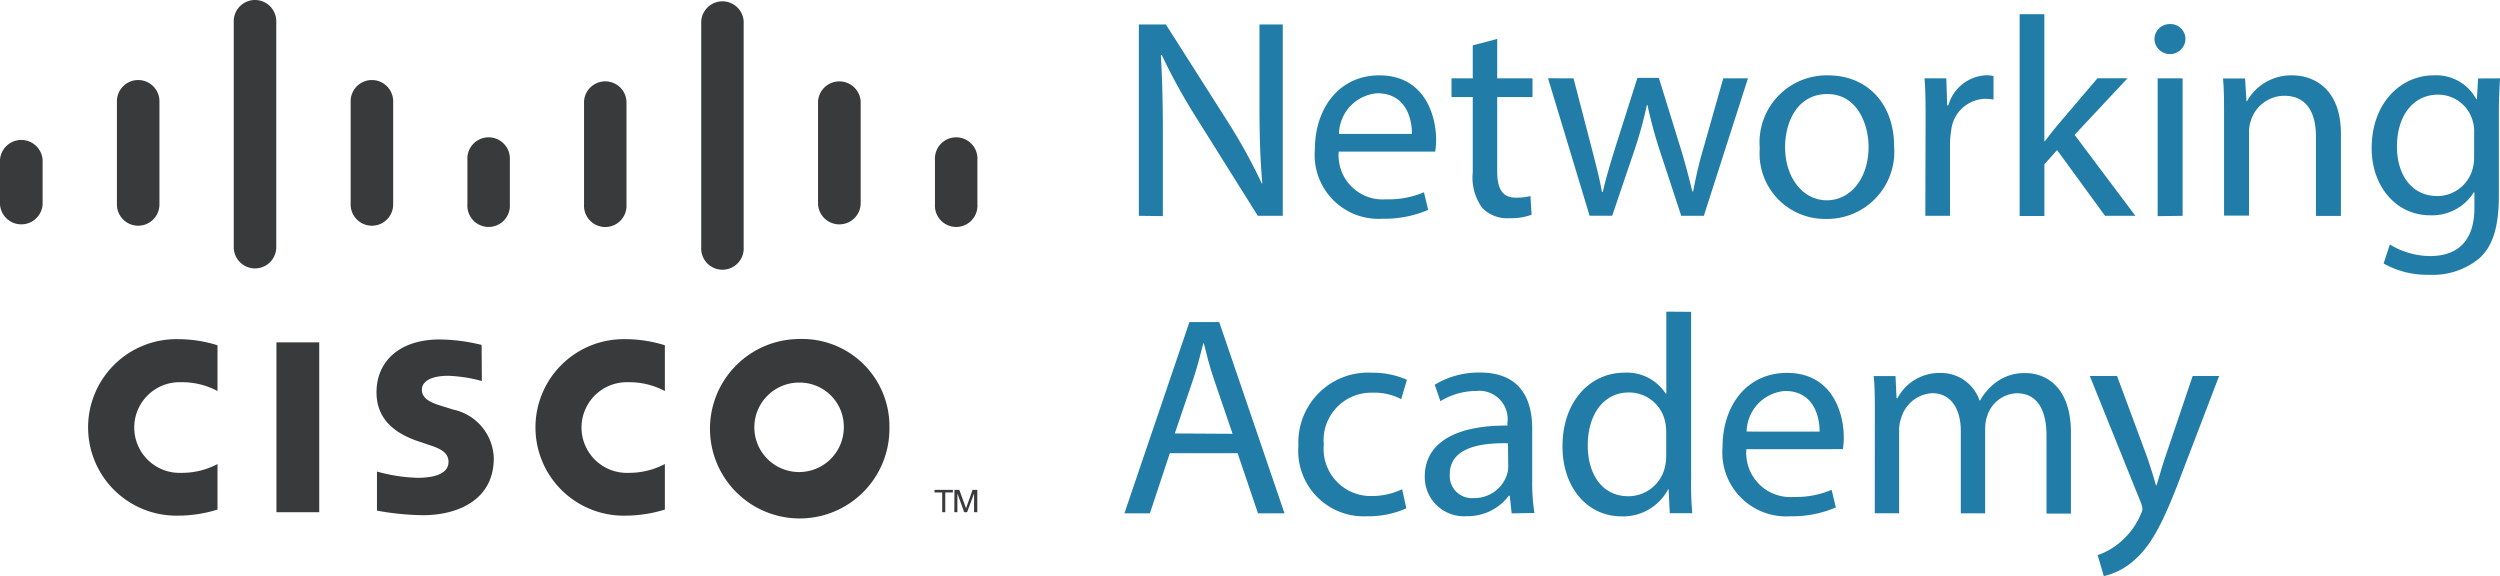 <svg id="Icons_Cisco_Logo" data-name="Icons/Cisco_Logo" xmlns="http://www.w3.org/2000/svg" xmlns:xlink="http://www.w3.org/1999/xlink" width="154.744" height="35.664" viewBox="0 0 154.744 35.664">
  <defs>
    <clipPath id="clip-path">
      <path id="Mask" d="M7.6,30.959a5.449,5.449,0,0,1-1.976-5.732,5.332,5.332,0,0,1,4.387-4.058,7.617,7.617,0,0,1,3.2.186.467.467,0,0,1,.4.534c-.015.8-.005,1.59-.005,2.4-.7-.174-1.3-.364-1.916-.464a2.808,2.808,0,0,0-3.088,1.783,2.75,2.75,0,0,0,1.27,3.4A3.765,3.765,0,0,0,13.087,29c.489-.193.518-.184.521.34,0,.659.02,1.319-.016,1.975a.6.6,0,0,1-.31.455,8.089,8.089,0,0,1-2.193.326A5.781,5.781,0,0,1,7.6,30.959ZM24.766,32a7.756,7.756,0,0,1-.993-.151c-.131-.033-.324-.186-.329-.291-.029-.724-.015-1.451-.015-2.237a16.35,16.35,0,0,0,1.761.291,9.952,9.952,0,0,0,1.829-.081.8.8,0,0,0,.77-.712.816.816,0,0,0-.616-.888c-.662-.265-1.344-.483-1.986-.788a2.793,2.793,0,0,1-1.814-2.858A3.083,3.083,0,0,1,25.718,21.3a7.734,7.734,0,0,1,3.94.061.512.512,0,0,1,.3.37c.035.545.017,1.092.016,1.639,0,.337-.2.319-.457.286-.663-.086-1.329-.163-2-.192a1.538,1.538,0,0,0-.8.191.674.674,0,0,0-.062,1.206,8.189,8.189,0,0,0,1.363.529A3.529,3.529,0,0,1,30.5,27.411,3.282,3.282,0,0,1,28.489,31.7a6.448,6.448,0,0,1-2.309.387A12.475,12.475,0,0,1,24.766,32Zm9.766-1.759a4.889,4.889,0,0,1-1.26-2.7,5.508,5.508,0,0,1,1.188-4.527,5.2,5.2,0,0,1,3.839-1.9,16.177,16.177,0,0,1,2.577.226c.313.032.451.206.444.539-.017.794-.005,1.588-.005,2.387-.67-.158-1.27-.334-1.882-.437a2.848,2.848,0,0,0-3.087,1.729,2.794,2.794,0,0,0,1.2,3.431,3.648,3.648,0,0,0,2.777.177c.3-.077.581-.191.929-.308a2.057,2.057,0,0,1,.061.331c.005.715,0,1.43,0,2.145a.4.4,0,0,1-.326.46,8.97,8.97,0,0,1-2.181.294A5.658,5.658,0,0,1,34.532,30.242Zm15.091,1.843a5.339,5.339,0,0,1-5.6-5.469,5.382,5.382,0,0,1,1.518-3.885,5.694,5.694,0,0,1,4.1-1.653h.088a5.623,5.623,0,0,1,3.91,1.62,5.5,5.5,0,0,1-4.013,9.386Zm-2.686-5.5a2.747,2.747,0,0,0,.8,1.959,2.64,2.64,0,0,0,1.882.784h.008a2.644,2.644,0,0,0,2.68-2.7,2.609,2.609,0,0,0-2.635-2.758h-.017A2.628,2.628,0,0,0,46.937,26.581Zm-29.8,4.869q.007-4.878,0-9.755c0-.329.157-.443.467-.439.615.009,1.231.014,1.846,0,.349-.01.466.135.463.474-.01,1.612,0,3.223,0,4.835q0,2.376,0,4.752c0,.527-.027.551-.541.554h-.686c-.373,0-.746,0-1.118,0h-.021C17.25,31.872,17.132,31.747,17.133,31.45Zm41.283-.376a2.85,2.85,0,0,0-.391-.609c.473,0,.97-.015,1.465.016.077,0,.151.214.209.337.07.148.122.3.227.574.137-.316.212-.534.324-.729.053-.092.177-.142.268-.212.061.1.17.192.174.291.013.361-.009.722-.018,1.083l-.206.021-.143-.553-.373.538-.475-.621c-.025.179-.052.384-.08.589l-.159,0c-.03-.364-.059-.729-.093-1.132-.826.088-.19.86-.667,1.185A3.611,3.611,0,0,0,58.415,31.074ZM43.779,16.182a1.653,1.653,0,0,1-.277-.856Q43.477,8.389,43.5,1.452A1.311,1.311,0,0,1,44.324.115a1.247,1.247,0,0,1,1.489.323,1.882,1.882,0,0,1,.358,1.027c.031,2.3.016,4.6.016,6.894q0,3.511,0,7.021a1.363,1.363,0,0,1-.915,1.282,1.317,1.317,0,0,1-1.492-.48Zm-29.165-.32a1.666,1.666,0,0,1-.089-.575q-.008-6.9,0-13.795a1.357,1.357,0,1,1,2.7.017q0,3.449,0,6.9c0,2.327,0,4.654,0,6.981a1.374,1.374,0,0,1-1.085,1.319,1.475,1.475,0,0,1-.255.022A1.333,1.333,0,0,1,14.614,15.862ZM8.069,13.977a1.423,1.423,0,0,1-.828-1.359c-.017-2.059-.036-4.118,0-6.177A1.377,1.377,0,1,1,10,6.422c.01,1.036,0,2.073,0,3.109s.018,2.1-.006,3.152A1.391,1.391,0,0,1,8.646,14.11,1.343,1.343,0,0,1,8.069,13.977ZM58.007,12.9a23.278,23.278,0,0,1,.023-3.22A1.182,1.182,0,0,1,59.3,8.635a1.306,1.306,0,0,1,1.336.992.953.953,0,0,1,.051.246c.005.5,0,1.007,0,1.511H60.7c0,.434.013.868,0,1.3A1.386,1.386,0,0,1,59.424,14.1q-.061.006-.122.006A1.3,1.3,0,0,1,58.007,12.9Zm-36.256-.209q-.013-3.128,0-6.258a1.35,1.35,0,0,1,1.729-1.4A1.264,1.264,0,0,1,24.443,6.3c.007,1.078,0,2.156,0,3.235,0,1.05,0,2.1,0,3.15a1.359,1.359,0,0,1-1.29,1.422h-.03A1.376,1.376,0,0,1,21.751,12.693Zm15.82,1.415A1.355,1.355,0,0,1,36.265,12.7c-.006-1.05,0-2.1,0-3.15s0-2.072,0-3.108a1.351,1.351,0,1,1,2.693-.022q.016,3.15,0,6.3a1.375,1.375,0,0,1-1.374,1.389ZM.654,13.887a1.353,1.353,0,0,1-.643-1.2c-.021-.434,0-.869,0-1.3s-.011-.87,0-1.3a1.366,1.366,0,0,1,1.239-1.44A1.3,1.3,0,0,1,2.741,9.929a17.5,17.5,0,0,1-.01,2.854,1.338,1.338,0,0,1-1.306,1.323A1.538,1.538,0,0,1,.654,13.887ZM29.178,13.4a2.028,2.028,0,0,1-.2-.8c-.025-.84-.025-1.681-.005-2.521a1.363,1.363,0,0,1,1.5-1.435,1.221,1.221,0,0,1,1.183,1.058,16.185,16.185,0,0,1,.112,1.671h-.042c0,.462.028.926-.007,1.386a1.37,1.37,0,0,1-1.135,1.33,1.14,1.14,0,0,1-.232.023A1.334,1.334,0,0,1,29.178,13.4Zm22.208.507a1.347,1.347,0,0,1-.672-1.269c-.013-1.036,0-2.071,0-3.106,0-1.007,0-2.015,0-3.022a1.388,1.388,0,1,1,2.765-.031c.013,2.042.022,4.086,0,6.129a1.394,1.394,0,0,1-1.342,1.5A1.539,1.539,0,0,1,51.386,13.9Z" transform="translate(0 0)" fill="#fff"/>
    </clipPath>
  </defs>
  <g id="Colors_White" data-name="Colors/White" transform="translate(0 0)" opacity="0">
    <path id="Mask-2" data-name="Mask" d="M7.6,30.959a5.449,5.449,0,0,1-1.976-5.732,5.332,5.332,0,0,1,4.387-4.058,7.617,7.617,0,0,1,3.2.186.467.467,0,0,1,.4.534c-.015.8-.005,1.59-.005,2.4-.7-.174-1.3-.364-1.916-.464a2.808,2.808,0,0,0-3.088,1.783,2.75,2.75,0,0,0,1.27,3.4A3.765,3.765,0,0,0,13.087,29c.489-.193.518-.184.521.34,0,.659.02,1.319-.016,1.975a.6.6,0,0,1-.31.455,8.089,8.089,0,0,1-2.193.326A5.781,5.781,0,0,1,7.6,30.959ZM24.766,32a7.756,7.756,0,0,1-.993-.151c-.131-.033-.324-.186-.329-.291-.029-.724-.015-1.451-.015-2.237a16.35,16.35,0,0,0,1.761.291,9.952,9.952,0,0,0,1.829-.081.8.8,0,0,0,.77-.712.816.816,0,0,0-.616-.888c-.662-.265-1.344-.483-1.986-.788a2.793,2.793,0,0,1-1.814-2.858A3.083,3.083,0,0,1,25.718,21.3a7.734,7.734,0,0,1,3.94.061.512.512,0,0,1,.3.37c.035.545.017,1.092.016,1.639,0,.337-.2.319-.457.286-.663-.086-1.329-.163-2-.192a1.538,1.538,0,0,0-.8.191.674.674,0,0,0-.062,1.206,8.189,8.189,0,0,0,1.363.529A3.529,3.529,0,0,1,30.5,27.411,3.282,3.282,0,0,1,28.489,31.7a6.448,6.448,0,0,1-2.309.387A12.475,12.475,0,0,1,24.766,32Zm9.766-1.759a4.889,4.889,0,0,1-1.26-2.7,5.508,5.508,0,0,1,1.188-4.527,5.2,5.2,0,0,1,3.839-1.9,16.177,16.177,0,0,1,2.577.226c.313.032.451.206.444.539-.017.794-.005,1.588-.005,2.387-.67-.158-1.27-.334-1.882-.437a2.848,2.848,0,0,0-3.087,1.729,2.794,2.794,0,0,0,1.2,3.431,3.648,3.648,0,0,0,2.777.177c.3-.077.581-.191.929-.308a2.057,2.057,0,0,1,.061.331c.005.715,0,1.43,0,2.145a.4.4,0,0,1-.326.46,8.97,8.97,0,0,1-2.181.294A5.658,5.658,0,0,1,34.532,30.242Zm15.091,1.843a5.339,5.339,0,0,1-5.6-5.469,5.382,5.382,0,0,1,1.518-3.885,5.694,5.694,0,0,1,4.1-1.653h.088a5.623,5.623,0,0,1,3.91,1.62,5.5,5.5,0,0,1-4.013,9.386Zm-2.686-5.5a2.747,2.747,0,0,0,.8,1.959,2.64,2.64,0,0,0,1.882.784h.008a2.644,2.644,0,0,0,2.68-2.7,2.609,2.609,0,0,0-2.635-2.758h-.017A2.628,2.628,0,0,0,46.937,26.581Zm-29.8,4.869q.007-4.878,0-9.755c0-.329.157-.443.467-.439.615.009,1.231.014,1.846,0,.349-.01.466.135.463.474-.01,1.612,0,3.223,0,4.835q0,2.376,0,4.752c0,.527-.027.551-.541.554h-.686c-.373,0-.746,0-1.118,0h-.021C17.25,31.872,17.132,31.747,17.133,31.45Zm41.283-.376a2.85,2.85,0,0,0-.391-.609c.473,0,.97-.015,1.465.016.077,0,.151.214.209.337.07.148.122.3.227.574.137-.316.212-.534.324-.729.053-.092.177-.142.268-.212.061.1.17.192.174.291.013.361-.009.722-.018,1.083l-.206.021-.143-.553-.373.538-.475-.621c-.025.179-.052.384-.08.589l-.159,0c-.03-.364-.059-.729-.093-1.132-.826.088-.19.86-.667,1.185A3.611,3.611,0,0,0,58.415,31.074ZM43.779,16.182a1.653,1.653,0,0,1-.277-.856Q43.477,8.389,43.5,1.452A1.311,1.311,0,0,1,44.324.115a1.247,1.247,0,0,1,1.489.323,1.882,1.882,0,0,1,.358,1.027c.031,2.3.016,4.6.016,6.894q0,3.511,0,7.021a1.363,1.363,0,0,1-.915,1.282,1.317,1.317,0,0,1-1.492-.48Zm-29.165-.32a1.666,1.666,0,0,1-.089-.575q-.008-6.9,0-13.795a1.357,1.357,0,1,1,2.7.017q0,3.449,0,6.9c0,2.327,0,4.654,0,6.981a1.374,1.374,0,0,1-1.085,1.319,1.475,1.475,0,0,1-.255.022A1.333,1.333,0,0,1,14.614,15.862ZM8.069,13.977a1.423,1.423,0,0,1-.828-1.359c-.017-2.059-.036-4.118,0-6.177A1.377,1.377,0,1,1,10,6.422c.01,1.036,0,2.073,0,3.109s.018,2.1-.006,3.152A1.391,1.391,0,0,1,8.646,14.11,1.343,1.343,0,0,1,8.069,13.977ZM58.007,12.9a23.278,23.278,0,0,1,.023-3.22A1.182,1.182,0,0,1,59.3,8.635a1.306,1.306,0,0,1,1.336.992.953.953,0,0,1,.051.246c.005.5,0,1.007,0,1.511H60.7c0,.434.013.868,0,1.3A1.386,1.386,0,0,1,59.424,14.1q-.061.006-.122.006A1.3,1.3,0,0,1,58.007,12.9Zm-36.256-.209q-.013-3.128,0-6.258a1.35,1.35,0,0,1,1.729-1.4A1.264,1.264,0,0,1,24.443,6.3c.007,1.078,0,2.156,0,3.235,0,1.05,0,2.1,0,3.15a1.359,1.359,0,0,1-1.29,1.422h-.03A1.376,1.376,0,0,1,21.751,12.693Zm15.82,1.415A1.355,1.355,0,0,1,36.265,12.7c-.006-1.05,0-2.1,0-3.15s0-2.072,0-3.108a1.351,1.351,0,1,1,2.693-.022q.016,3.15,0,6.3a1.375,1.375,0,0,1-1.374,1.389ZM.654,13.887a1.353,1.353,0,0,1-.643-1.2c-.021-.434,0-.869,0-1.3s-.011-.87,0-1.3a1.366,1.366,0,0,1,1.239-1.44A1.3,1.3,0,0,1,2.741,9.929a17.5,17.5,0,0,1-.01,2.854,1.338,1.338,0,0,1-1.306,1.323A1.538,1.538,0,0,1,.654,13.887ZM29.178,13.4a2.028,2.028,0,0,1-.2-.8c-.025-.84-.025-1.681-.005-2.521a1.363,1.363,0,0,1,1.5-1.435,1.221,1.221,0,0,1,1.183,1.058,16.185,16.185,0,0,1,.112,1.671h-.042c0,.462.028.926-.007,1.386a1.37,1.37,0,0,1-1.135,1.33,1.14,1.14,0,0,1-.232.023A1.334,1.334,0,0,1,29.178,13.4Zm22.208.507a1.347,1.347,0,0,1-.672-1.269c-.013-1.036,0-2.071,0-3.106,0-1.007,0-2.015,0-3.022a1.388,1.388,0,1,1,2.765-.031c.013,2.042.022,4.086,0,6.129a1.394,1.394,0,0,1-1.342,1.5A1.539,1.539,0,0,1,51.386,13.9Z" transform="translate(0 0)" fill="#fff"/>
    <g id="Colors_White-2" data-name="Colors/White" transform="translate(0 0)" clip-path="url(#clip-path)">
      <g id="Colors_White-3" data-name="Colors/White" transform="translate(-95.939 -108.597)">
        <rect id="Rectangle" width="264.401" height="264.935" fill="#fff"/>
      </g>
    </g>
  </g>
  <g id="Layer_2" data-name="Layer 2" transform="translate(0)">
    <g id="logo">
      <rect id="Rectangle_5120" data-name="Rectangle 5120" width="2.649" height="10.514" transform="translate(17.111 21.191)" fill="#393a3b"/>
      <path id="Path_14582" data-name="Path 14582" d="M68.688,41.641a4.664,4.664,0,0,0-2.234-.546,2.807,2.807,0,1,0,0,5.609,4.741,4.741,0,0,0,2.234-.546v2.818a8.28,8.28,0,0,1-2.419.377,5.463,5.463,0,1,1,0-10.923,8.192,8.192,0,0,1,2.419.377Z" transform="translate(-27.534 -17.436)" fill="#393a3b"/>
      <path id="Path_14583" data-name="Path 14583" d="M17.992,41.641a4.6,4.6,0,0,0-2.228-.546,2.807,2.807,0,1,0,0,5.609,4.686,4.686,0,0,0,2.228-.546v2.818a8.192,8.192,0,0,1-2.419.377,5.463,5.463,0,1,1,0-10.923,8.138,8.138,0,0,1,2.419.377Z" transform="translate(-4.529 -17.436)" fill="#393a3b"/>
      <path id="Path_14584" data-name="Path 14584" d="M86.015,41.106a2.769,2.769,0,1,0,2.731,2.764,2.731,2.731,0,0,0-2.731-2.764m5.554,2.764a5.554,5.554,0,1,1-5.554-5.462,5.4,5.4,0,0,1,5.554,5.462" transform="translate(-36.516 -17.425)" fill="#393a3b"/>
      <path id="Path_14585" data-name="Path 14585" d="M49.191,41.032a9.22,9.22,0,0,0-2.075-.322c-1.092,0-1.638.355-1.638.863,0,.639.776.863,1.212,1l.732.229a3.168,3.168,0,0,1,2.507,3.009c0,2.643-2.321,3.528-4.369,3.528a16.625,16.625,0,0,1-2.862-.284V46.636a10.252,10.252,0,0,0,2.507.388c1.316,0,1.922-.382,1.922-.983s-.546-.836-1.18-1.043l-.546-.186c-1.475-.464-2.731-1.333-2.731-3.075,0-1.966,1.475-3.277,3.916-3.277a11.234,11.234,0,0,1,2.589.339Z" transform="translate(-19.365 -17.449)" fill="#393a3b"/>
      <path id="Path_14586" data-name="Path 14586" d="M2.638,17.082a1.322,1.322,0,0,0-2.638,0V19.84a1.322,1.322,0,0,0,2.638,0Z" transform="translate(0 -7.186)" fill="#393a3b"/>
      <path id="Path_14587" data-name="Path 14587" d="M15.882,10.376a1.316,1.316,0,1,0-2.632,0v6.385a1.316,1.316,0,1,0,2.632,0Z" transform="translate(-6.013 -4.106)" fill="#393a3b"/>
      <path id="Path_14588" data-name="Path 14588" d="M29.122,1.306a1.316,1.316,0,0,0-2.632,0V15.288a1.316,1.316,0,0,0,2.632,0Z" transform="translate(-12.022 0.01)" fill="#393a3b"/>
      <path id="Path_14589" data-name="Path 14589" d="M42.372,10.376a1.316,1.316,0,1,0-2.632,0v6.385a1.316,1.316,0,1,0,2.632,0Z" transform="translate(-18.036 -4.106)" fill="#393a3b"/>
      <path id="Path_14590" data-name="Path 14590" d="M55.6,16.946a1.316,1.316,0,1,0-2.627,0V19.7a1.316,1.316,0,1,0,2.627,0Z" transform="translate(-24.042 -7.049)" fill="#393a3b"/>
      <path id="Path_14591" data-name="Path 14591" d="M68.815,10.447a1.316,1.316,0,0,0-2.627,0v6.385a1.316,1.316,0,1,0,2.627,0Z" transform="translate(-30.037 -4.177)" fill="#393a3b"/>
      <path id="Path_14592" data-name="Path 14592" d="M82.1,1.377a1.316,1.316,0,0,0-2.627,0V15.358a1.316,1.316,0,1,0,2.627,0Z" transform="translate(-36.069 -0.06)" fill="#393a3b"/>
      <path id="Path_14593" data-name="Path 14593" d="M95.348,10.442a1.322,1.322,0,0,0-2.638,0v6.385a1.322,1.322,0,0,0,2.638,0Z" transform="translate(-42.075 -4.172)" fill="#393a3b"/>
      <path id="Path_14594" data-name="Path 14594" d="M108.585,16.946a1.316,1.316,0,1,0-2.627,0V19.7a1.316,1.316,0,1,0,2.627,0Z" transform="translate(-48.086 -7.049)" fill="#393a3b"/>
      <path id="Path_14595" data-name="Path 14595" d="M107.046,55.51v.158h-.47v1.223h-.191V55.668h-.475V55.51Z" transform="translate(-48.066 -25.187)" fill="#393a3b"/>
      <path id="Path_14596" data-name="Path 14596" d="M108.17,55.51h.3l.415,1.131h.005l.4-1.131h.295v1.382h-.2V55.756h-.011l-.421,1.136h-.18l-.41-1.136h-.011v1.136h-.191Z" transform="translate(-49.092 -25.187)" fill="#393a3b"/>
      <path id="Path_14597" data-name="Path 14597" d="M129.07,14.606V2.76h1.671l3.823,6.008a34.206,34.206,0,0,1,2.114,3.834h.033c-.137-1.584-.175-3.026-.175-4.872V2.76h1.442V14.606h-1.546L132.669,8.6a37.142,37.142,0,0,1-2.185-3.954h-.055c.087,1.5.126,2.917.126,4.915v5.063Z" transform="translate(-58.577 -1.247)" fill="#217da7"/>
      <path id="Path_14598" data-name="Path 14598" d="M150.495,13.249a2.728,2.728,0,0,0,2.916,2.955,5.636,5.636,0,0,0,2.359-.437l.262,1.092a6.882,6.882,0,0,1-2.829.546,3.951,3.951,0,0,1-4.184-4.287c0-2.561,1.513-4.588,3.987-4.588,2.78,0,3.517,2.441,3.517,4a5.034,5.034,0,0,1-.055.721Zm4.533-1.092c0-.989-.4-2.518-2.141-2.518a2.567,2.567,0,0,0-2.376,2.518Z" transform="translate(-67.631 -3.866)" fill="#217da7"/>
      <path id="Path_14599" data-name="Path 14599" d="M167.329,4.4V6.841h2.185V8h-2.185v4.588c0,1.054.295,1.638,1.158,1.638a3.6,3.6,0,0,0,.9-.1l.071,1.158a3.719,3.719,0,0,1-1.371.213,2.152,2.152,0,0,1-1.671-.623,3.17,3.17,0,0,1-.6-2.217V8H164.5V6.841h1.316V4.8Z" transform="translate(-74.656 -1.991)" fill="#217da7"/>
      <path id="Path_14600" data-name="Path 14600" d="M177.018,8.847l1.125,4.326c.246.95.475,1.824.634,2.7h.055c.191-.857.475-1.775.754-2.687l1.387-4.369H182.3l1.316,4.255c.317,1.021.546,1.917.754,2.775h.055a25.6,25.6,0,0,1,.65-2.731l1.212-4.271h1.529l-2.731,8.509h-1.4l-1.338-4.069a28.268,28.268,0,0,1-.754-2.791h-.033a25.72,25.72,0,0,1-.776,2.813l-1.371,4.042h-1.4L175.44,8.842Z" transform="translate(-79.621 -3.997)" fill="#217da7"/>
      <path id="Path_14601" data-name="Path 14601" d="M207.753,12.9a4.159,4.159,0,0,1-4.233,4.517,4.043,4.043,0,0,1-4.08-4.369,4.152,4.152,0,0,1,4.222-4.517C206.1,8.525,207.753,10.3,207.753,12.9Zm-6.745.087c0,1.862,1.092,3.277,2.583,3.277s2.583-1.393,2.583-3.3c0-1.442-.721-3.277-2.551-3.277S201.007,11.37,201.007,12.987Z" transform="translate(-90.514 -3.866)" fill="#217da7"/>
      <path id="Path_14602" data-name="Path 14602" d="M218.176,11.365c0-1,0-1.862-.066-2.654h1.349l.055,1.671h.071a2.551,2.551,0,0,1,2.354-1.862,1.829,1.829,0,0,1,.442.049v1.458a2.5,2.5,0,0,0-.546-.049,2.169,2.169,0,0,0-2.075,1.983,4.675,4.675,0,0,0-.071.721V17.22h-1.529Z" transform="translate(-98.987 -3.861)" fill="#217da7"/>
      <path id="Path_14603" data-name="Path 14603" d="M230.419,9.465h.033c.213-.295.508-.666.754-.961l2.5-2.938h1.862l-3.277,3.5,3.763,5.014h-1.879l-2.966-4.069-.786.879v3.2H228.89V1.6h1.529Z" transform="translate(-103.879 -0.721)" fill="#217da7"/>
      <path id="Path_14604" data-name="Path 14604" d="M246.087,3.686a.961.961,0,0,1-1.917,0,.945.945,0,0,1,.967-.967.923.923,0,0,1,.95.967Zm-1.72,10.923V6.079h1.546v8.509Z" transform="translate(-110.814 -1.229)" fill="#217da7"/>
      <path id="Path_14605" data-name="Path 14605" d="M252,11.015c0-.879,0-1.6-.065-2.3H253.3l.087,1.409h.033a3.13,3.13,0,0,1,2.813-1.6c1.18,0,3,.7,3,3.621v5.079h-1.546V12.3c0-1.371-.508-2.512-1.966-2.512a2.185,2.185,0,0,0-2.075,1.578,2.229,2.229,0,0,0-.1.721v5.118H252Z" transform="translate(-114.336 -3.86)" fill="#217da7"/>
      <path id="Path_14606" data-name="Path 14606" d="M276.722,8.707c-.033.617-.071,1.3-.071,2.338V15.96c0,1.955-.382,3.146-1.213,3.889a4.517,4.517,0,0,1-3.091,1.016,5.462,5.462,0,0,1-2.829-.7l.388-1.174a4.817,4.817,0,0,0,2.5.715c1.578,0,2.731-.825,2.731-2.971v-.972h-.038a3.042,3.042,0,0,1-2.7,1.42c-2.108,0-3.621-1.791-3.621-4.145,0-2.884,1.879-4.517,3.823-4.517a2.818,2.818,0,0,1,2.654,1.475h.038l.071-1.283Zm-1.6,3.348a2.188,2.188,0,0,0-.087-.7,2.217,2.217,0,0,0-2.157-1.638c-1.48,0-2.534,1.245-2.534,3.217,0,1.666.847,3.059,2.512,3.059A2.267,2.267,0,0,0,275,14.4a2.7,2.7,0,0,0,.12-.825Z" transform="translate(-121.978 -3.857)" fill="#217da7"/>
      <path id="Path_14607" data-name="Path 14607" d="M130.243,44.606l-1.234,3.725H127.43l4.025-11.841H133.3l4.042,11.841H135.7l-1.262-3.725Zm3.883-1.2L132.963,40c-.262-.77-.437-1.475-.612-2.185h-.038c-.175.7-.366,1.425-.6,2.146l-1.163,3.424Z" transform="translate(-57.833 -16.555)" fill="#217da7"/>
      <path id="Path_14608" data-name="Path 14608" d="M153.83,50.624a5.746,5.746,0,0,1-2.441.492,4.052,4.052,0,0,1-4.238-4.369,4.32,4.32,0,0,1,4.571-4.517,5.265,5.265,0,0,1,2.146.437l-.355,1.2a3.555,3.555,0,0,0-1.791-.4,2.943,2.943,0,0,0-3,3.217,2.913,2.913,0,0,0,2.949,3.179,4.369,4.369,0,0,0,1.9-.421Z" transform="translate(-66.782 -19.16)" fill="#217da7"/>
      <path id="Path_14609" data-name="Path 14609" d="M166.85,50.926l-.12-1.092h-.055a3.173,3.173,0,0,1-2.6,1.267,2.425,2.425,0,0,1-2.605-2.441c0-2.059,1.83-3.184,5.118-3.168v-.175a1.753,1.753,0,0,0-1.933-1.966,4.244,4.244,0,0,0-2.217.634l-.35-1.021a5.265,5.265,0,0,1,2.8-.754c2.6,0,3.233,1.775,3.233,3.479v3.179a12.159,12.159,0,0,0,.137,2.037Zm-.229-4.337c-1.688-.038-3.6.262-3.6,1.912a1.371,1.371,0,0,0,1.475,1.48,2.119,2.119,0,0,0,2.054-1.425,1.558,1.558,0,0,0,.087-.492Z" transform="translate(-73.281 -19.151)" fill="#217da7"/>
      <path id="Path_14610" data-name="Path 14610" d="M185.043,35.321V45.6a20.361,20.361,0,0,0,.071,2.185h-1.393l-.071-1.475h-.033a3.146,3.146,0,0,1-2.9,1.671c-2.054,0-3.637-1.742-3.637-4.326,0-2.829,1.742-4.566,3.823-4.566a2.84,2.84,0,0,1,2.567,1.3h.038V35.31ZM183.5,42.754a2.93,2.93,0,0,0-.071-.65,2.277,2.277,0,0,0-2.234-1.791c-1.6,0-2.551,1.4-2.551,3.277,0,1.726.847,3.146,2.518,3.146a2.327,2.327,0,0,0,2.267-1.841,2.919,2.919,0,0,0,.071-.672Z" transform="translate(-80.366 -16.02)" fill="#217da7"/>
      <path id="Path_14611" data-name="Path 14611" d="M196.7,46.974a2.728,2.728,0,0,0,2.917,2.955,5.625,5.625,0,0,0,2.359-.442l.262,1.092a6.882,6.882,0,0,1-2.829.546,3.952,3.952,0,0,1-4.184-4.293c0-2.567,1.513-4.582,3.987-4.582,2.78,0,3.517,2.441,3.517,4a5.04,5.04,0,0,1-.055.721Zm4.533-1.092c0-.983-.4-2.512-2.141-2.512a2.566,2.566,0,0,0-2.376,2.512Z" transform="translate(-88.603 -19.169)" fill="#217da7"/>
      <path id="Path_14612" data-name="Path 14612" d="M212.421,44.745c0-.879,0-1.6-.071-2.3H213.7l.066,1.371h.055a2.933,2.933,0,0,1,2.671-1.562,2.512,2.512,0,0,1,2.409,1.7h.038a3.484,3.484,0,0,1,.945-1.092,2.911,2.911,0,0,1,1.884-.6c1.12,0,2.791.737,2.791,3.687V50.96h-1.513V46.132c0-1.638-.6-2.622-1.841-2.622a2,2,0,0,0-1.83,1.409,2.5,2.5,0,0,0-.126.77v5.254h-1.507v-5.1c0-1.349-.6-2.338-1.775-2.338a2.119,2.119,0,0,0-1.917,1.546,2.184,2.184,0,0,0-.126.759v5.128h-1.507Z" transform="translate(-96.373 -19.168)" fill="#217da7"/>
      <path id="Path_14613" data-name="Path 14613" d="M238.528,42.6l1.862,5.025c.191.546.4,1.234.546,1.742h.038c.158-.508.333-1.158.546-1.775l1.688-4.992h1.638l-2.321,6.062c-1.092,2.917-1.862,4.413-2.917,5.325a4.189,4.189,0,0,1-1.9,1l-.382-1.3a4.129,4.129,0,0,0,1.349-.759,4.6,4.6,0,0,0,1.3-1.72,1.125,1.125,0,0,0,.126-.371,1.332,1.332,0,0,0-.1-.4L236.84,42.6Z" transform="translate(-107.487 -19.328)" fill="#217da7"/>
    </g>
  </g>
</svg>
